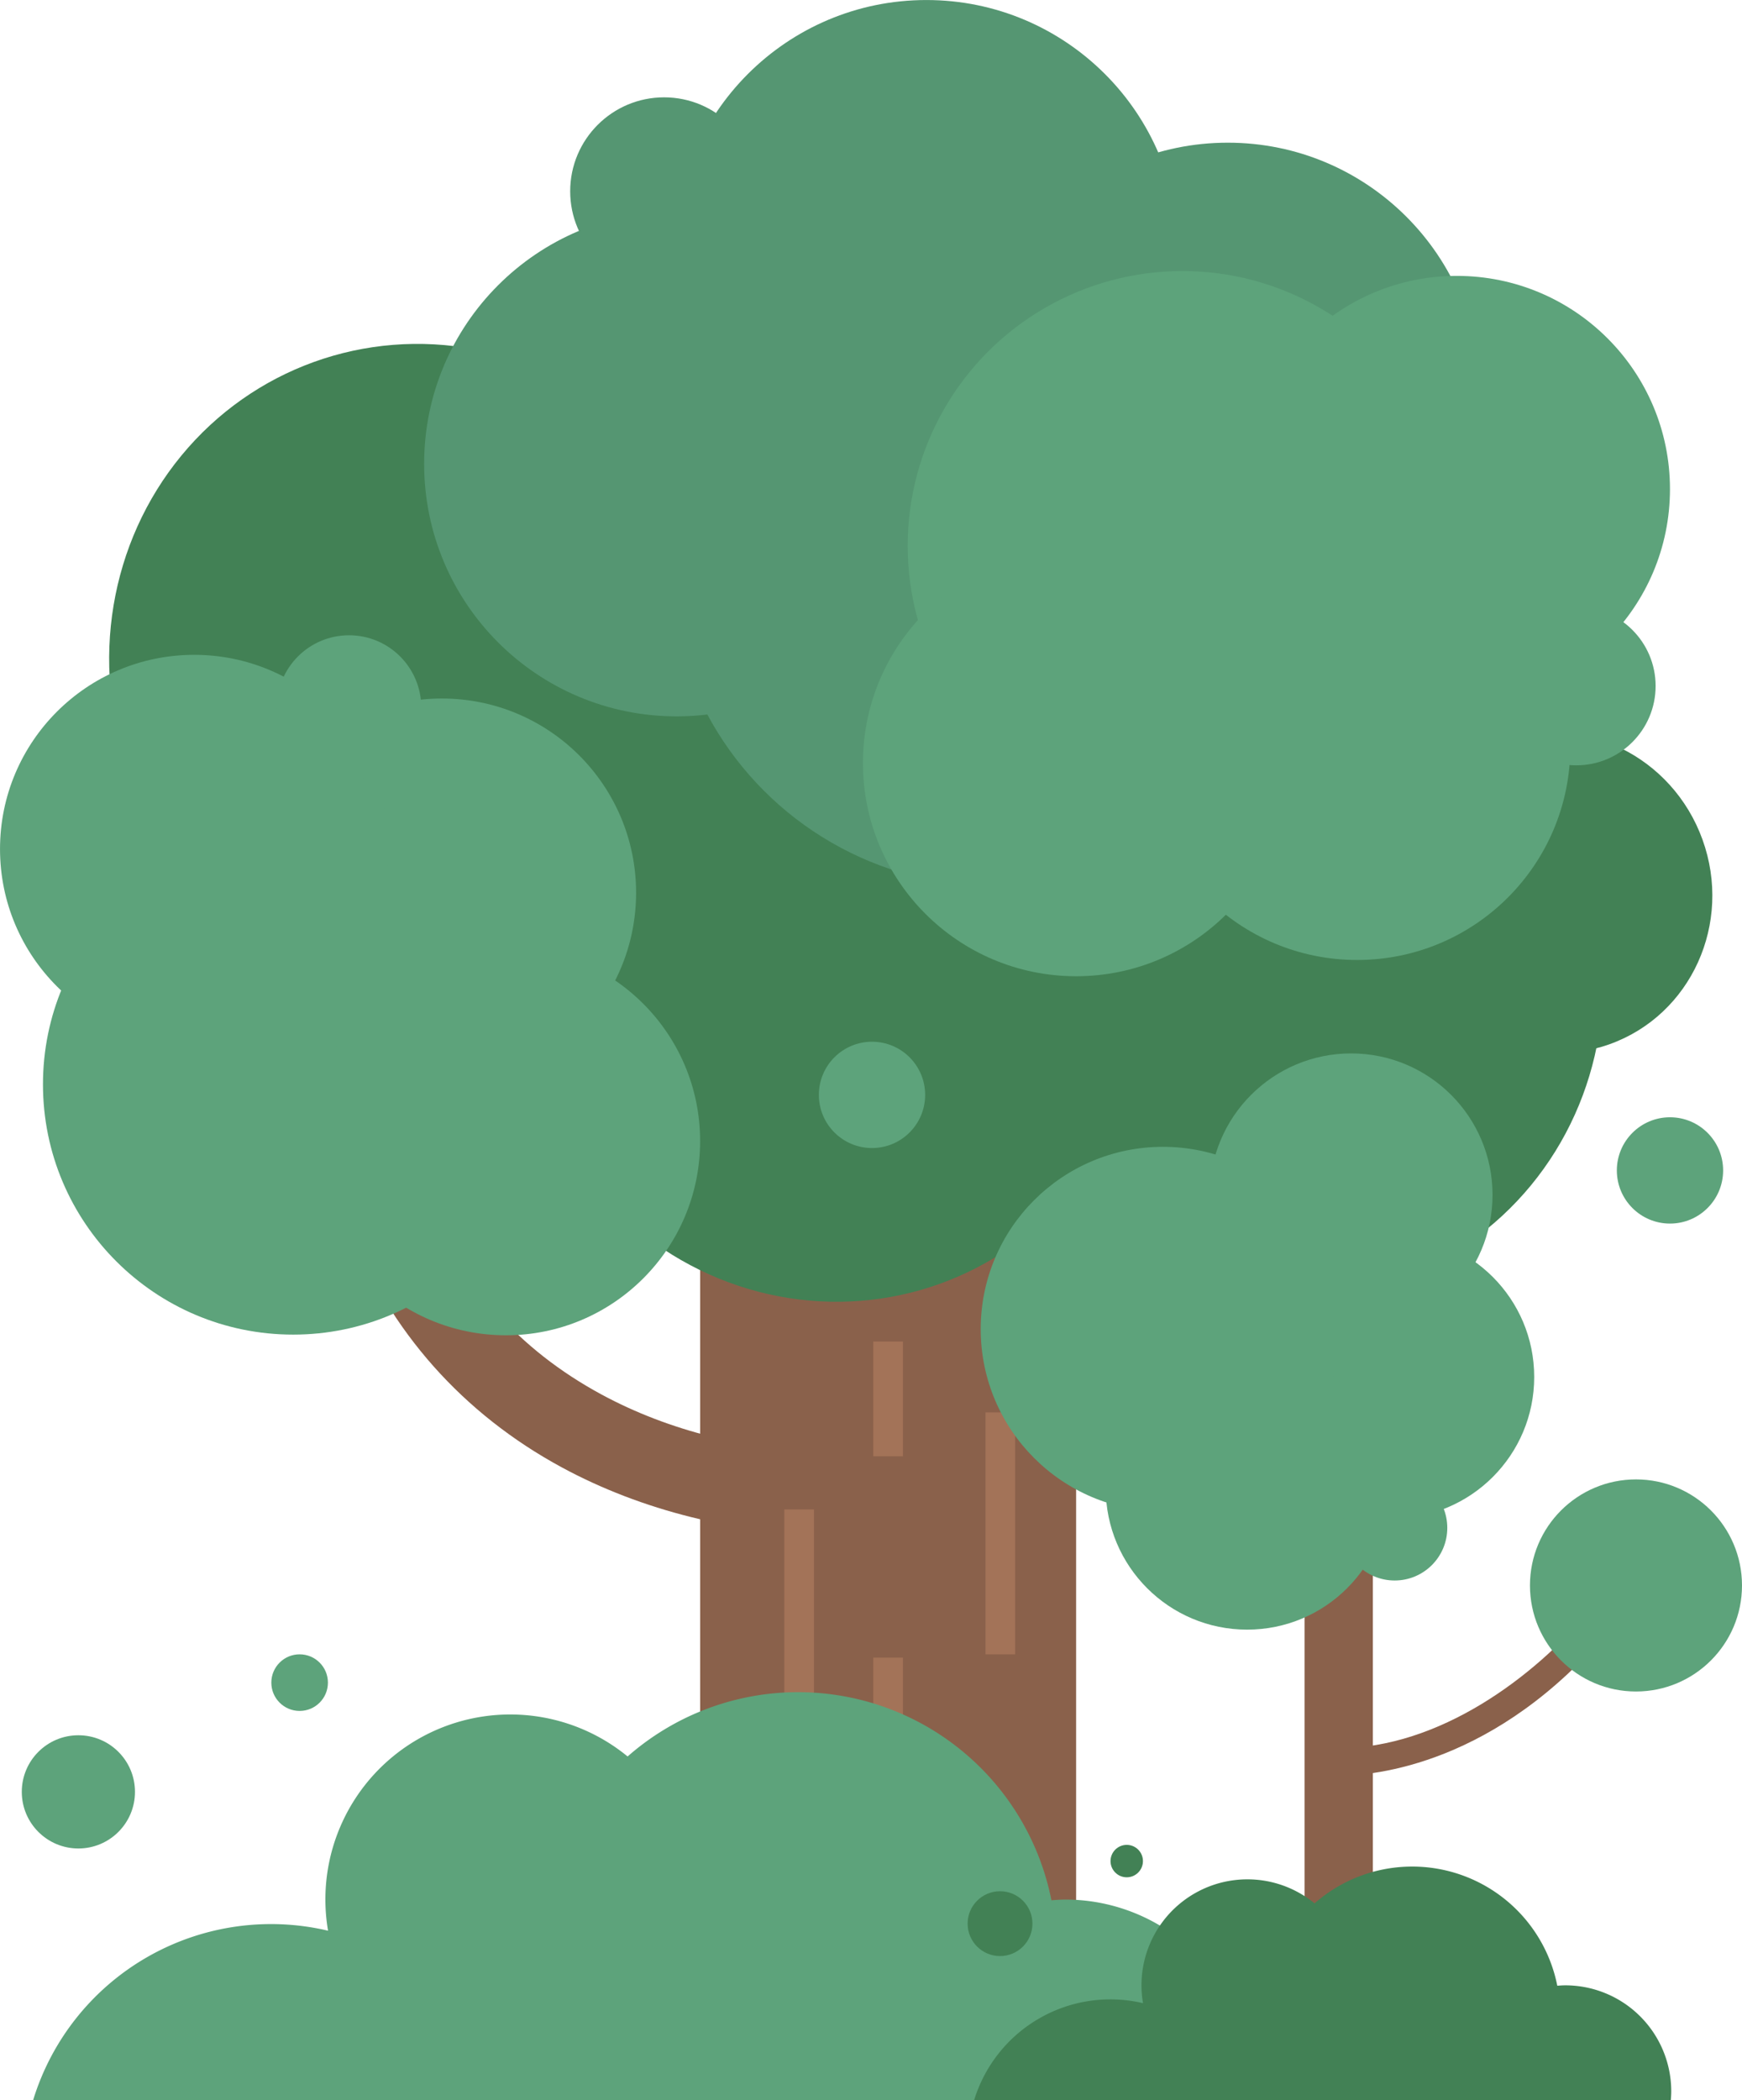 <svg xmlns="http://www.w3.org/2000/svg" viewBox="0 0 549.168 661.939"><g id="图层_2" data-name="图层 2"><g id="图层_1-2" data-name="图层 1"><path d="M261.955,483.593c-29.564,0-59.7-7.5-84.859-21.126-31.154-16.871-54.275-42.893-66.863-75.254l24.381-9.484c10.459,26.885,28.943,47.655,54.94,61.733,21.4,11.588,47.111,17.97,72.4,17.97Z" style="fill:#8a614b"/><rect x="220.719" y="314.749" width="118.526" height="338.708" transform="translate(559.963 968.206) rotate(180)" style="fill:#8a614b"/><ellipse cx="315.35" cy="196.245" rx="127.1" ry="130.716" transform="translate(-47.868 118.589) rotate(-19.826)" style="fill:#428155"/><ellipse cx="261.955" cy="309.168" rx="98.625" ry="101.431" transform="translate(-89.333 107.172) rotate(-19.826)" style="fill:#428155"/><ellipse cx="406.447" cy="307.682" rx="98.625" ry="101.431" transform="translate(-80.264 156.091) rotate(-19.826)" style="fill:#428155"/><ellipse cx="133.364" cy="209.5" rx="98.625" ry="101.431" transform="translate(-63.151 57.651) rotate(-19.826)" style="fill:#428155"/><ellipse cx="490.332" cy="281.358" rx="49.313" ry="50.715" transform="translate(-66.364 182.982) rotate(-19.826)" style="fill:#428155"/><ellipse cx="145.055" cy="325.029" rx="36.685" ry="37.729" transform="translate(-101.641 68.464) rotate(-19.826)" style="fill:#428155"/><circle cx="313.374" cy="176.707" r="102.568" style="fill:#559672"/><circle cx="292.049" cy="79.598" r="79.59" style="fill:#559672"/><circle cx="387.06" cy="124.559" r="79.59" style="fill:#559672"/><circle cx="213.3" cy="146.185" r="79.59" style="fill:#559672"/><circle cx="209.357" cy="60.283" r="29.605" style="fill:#559672"/><circle cx="372.75" cy="172.022" r="86.6" style="fill:#5da37b"/><circle cx="427.844" cy="235.357" r="67.199" style="fill:#5da37b"/><circle cx="339.244" cy="240.48" r="67.199" style="fill:#5da37b"/><circle cx="459.261" cy="154.151" r="67.199" style="fill:#5da37b"/><circle cx="496.939" cy="216.213" r="24.996" style="fill:#5da37b"/><circle cx="92.425" cy="341.752" r="78.879" style="fill:#5da37b"/><circle cx="139.318" cy="281.359" r="61.208" style="fill:#5da37b"/><circle cx="159.506" cy="359.632" r="61.208" style="fill:#5da37b"/><circle cx="61.213" cy="267.591" r="61.208" style="fill:#5da37b"/><circle cx="110.036" cy="222.985" r="22.767" style="fill:#5da37b"/><rect x="310.678" y="445.133" width="9.344" height="76.261" style="fill:#a37358"/><rect x="275.31" y="522.441" width="9.344" height="76.262" style="fill:#a37358"/><rect x="310.678" y="604.476" width="9.344" height="44.641" style="fill:#a37358"/><rect x="243.784" y="603.856" width="9.344" height="36.167" style="fill:#a37358"/><rect x="247.257" y="475.721" width="9.344" height="76.261" style="fill:#a37358"/><rect x="275.31" y="422.813" width="9.344" height="36.167" style="fill:#a37358"/><circle cx="526.465" cy="368.885" r="16.753" style="fill:#5da37b"/><circle cx="274.901" cy="345.076" r="16.753" style="fill:#5da37b"/><rect x="411.268" y="409.823" width="21.531" height="224.709" style="fill:#8a614b"/><circle cx="366.624" cy="418.899" r="57.453" style="fill:#5da37b"/><circle cx="439.079" cy="433.982" r="44.582" style="fill:#5da37b"/><circle cx="425.939" cy="376.59" r="44.582" style="fill:#5da37b"/><circle cx="393.161" cy="469.032" r="44.582" style="fill:#5da37b"/><circle cx="439.676" cy="481.544" r="16.583" style="fill:#5da37b"/><path d="M422.033,559.657v-8.678c31.675,0,61.648-22.425,79.136-43.411l6.666,5.556C471.855,556.3,433.065,559.657,422.033,559.657Z" style="fill:#8a614b"/><circle cx="515.745" cy="499.687" r="33.422" style="fill:#5da37b"/><path d="M10.433,661.939A78.438,78.438,0,0,1,103.419,608.5a58.291,58.291,0,0,1,94.435-54.913A81.417,81.417,0,0,1,331.466,598.91c1.456-.109,2.91-.222,4.393-.222a58.333,58.333,0,0,1,58.333,58.333c0,1.661-.113,3.293-.249,4.918Z" style="fill:#5da37b"/><circle cx="24.71" cy="564.744" r="17.842" style="fill:#5da37b"/><circle cx="94.457" cy="530.316" r="8.921" style="fill:#5da37b"/><path d="M307.085,661.939a44.919,44.919,0,0,1,53.252-30.6,33.383,33.383,0,0,1,54.083-31.449,46.627,46.627,0,0,1,76.519,25.954c.833-.063,1.666-.127,2.516-.127a33.406,33.406,0,0,1,33.406,33.406c0,.952-.064,1.887-.142,2.817Z" style="fill:#428155"/><circle cx="315.261" cy="606.276" r="10.218" style="fill:#428155"/><circle cx="355.205" cy="586.559" r="5.109" style="fill:#428155"/></g></g></svg>